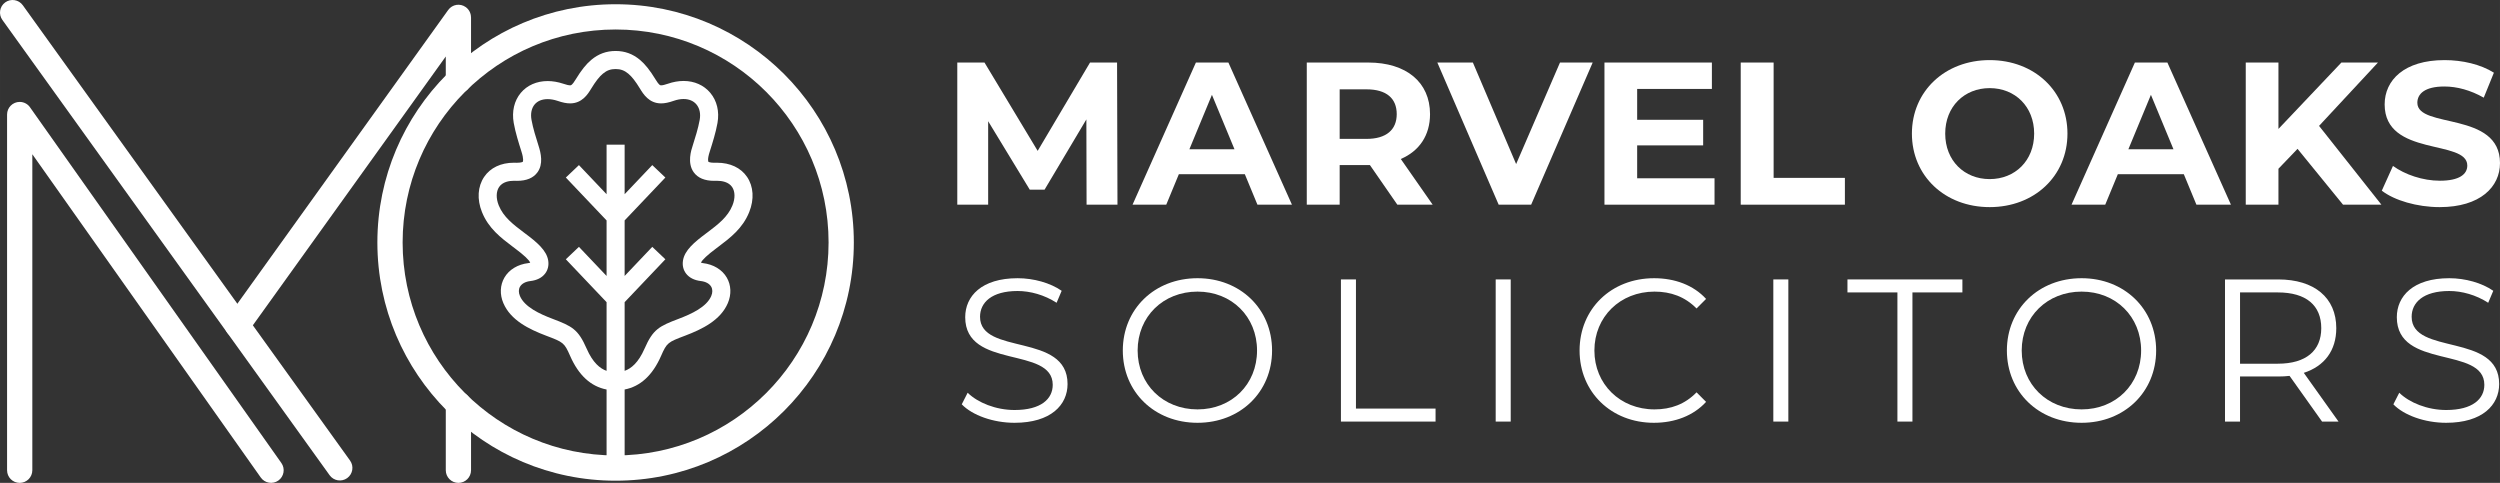 <?xml version="1.0" encoding="UTF-8"?>
<!DOCTYPE svg PUBLIC "-//W3C//DTD SVG 1.1//EN" "http://www.w3.org/Graphics/SVG/1.1/DTD/svg11.dtd">
<!-- Creator: CorelDRAW 2021 (64-Bit) -->
<svg xmlns="http://www.w3.org/2000/svg" xml:space="preserve" width="6.311in" height="1.219in" version="1.1" style="shape-rendering:geometricPrecision; text-rendering:geometricPrecision; image-rendering:optimizeQuality; fill-rule:evenodd; clip-rule:evenodd"
viewBox="0 0 6226.48 1202.68"
 xmlns:xlink="http://www.w3.org/1999/xlink"
 xmlns:xodm="http://www.corel.com/coreldraw/odm/2003">
 <rect x="0" y="0" width="6226.48" height="1202.68" fill="#333333" stroke="none"/>
 <defs>
  <style type="text/css">
   <![CDATA[
    .fil0 {fill:white;fill-rule:nonzero}
   ]]>
  </style>
 </defs>
 <g id="Layer_x0020_1">
  <g id="_2076829030032">
   <g>
    <path class="fil0" d="M80.49 1171.23c0,17.37 -14.08,31.45 -31.44,31.45 -17.37,0 -31.44,-14.08 -31.44,-31.45l0 -885.95c0,-17.37 14.08,-31.44 31.44,-31.44 11.31,0 21.23,5.97 26.77,14.94l624.97 884.4c9.97,14.18 6.56,33.75 -7.61,43.73 -14.18,9.97 -33.75,6.56 -43.73,-7.61l-568.95 -805.13 0 787.07z"/>
    <path class="fil0" d="M5.9 49.63c-10.11,-14.04 -6.92,-33.62 7.12,-43.73 14.04,-10.1 33.62,-6.91 43.73,7.12l815.07 1134.01c10.11,14.04 6.92,33.62 -7.12,43.73 -14.04,10.1 -33.62,6.91 -43.73,-7.12l-815.07 -1134.01z"/>
    <path class="fil0" d="M616.58 828.5c-10.11,14.04 -29.69,17.23 -43.73,7.13 -14.04,-10.11 -17.23,-29.69 -7.12,-43.73l550.56 -767.07c10.1,-14.04 29.68,-17.23 43.73,-7.12 8.49,6.12 13.02,15.7 13.02,25.43l0.12 0 0 157.78c0,17.37 -14.08,31.44 -31.45,31.44 -17.36,0 -31.44,-14.08 -31.44,-31.44l0 -60.25 -493.68 687.84zm493.68 178.38c0,-17.36 14.08,-31.44 31.44,-31.44 17.37,0 31.45,14.08 31.45,31.44l0 164.35c0,17.37 -14.08,31.45 -31.45,31.45 -17.36,0 -31.44,-14.08 -31.44,-31.45l0 -164.35z"/>
    <path class="fil0" d="M1287.79 405.41c-0.7,0 -1.41,-0.01 -2.14,-0.03 -1.93,-0.09 -3.81,-0.12 -5.67,-0.12 -32.42,0 -58.74,12.52 -74.12,35.24 -16.21,23.96 -18.21,55.89 -5.5,87.6 16.32,40.72 46.99,63.91 76.65,86.33 1.48,1.12 3.08,2.32 4.77,3.57 23.2,17.33 36.22,29.54 38.77,36.33 -1.08,0.35 -2.63,0.71 -4.69,0.95 -26.36,3.08 -48.09,16.26 -59.63,36.16 -10.88,18.76 -11.82,41.92 -2.57,63.55 18.29,42.78 64.03,64.96 106.37,81.01 42.84,16.23 45.4,17.2 59.9,50.38 21.03,48.12 51.52,76.19 90.81,83.72l0 213.58 44.97 0 0 -213.6c39.27,-7.55 69.74,-35.61 90.76,-83.71 14.5,-33.18 17.06,-34.15 59.9,-50.38 42.34,-16.05 88.08,-38.23 106.37,-81.01 9.24,-21.63 8.3,-44.79 -2.57,-63.55 -11.54,-19.91 -33.27,-33.08 -59.63,-36.16 -2.05,-0.24 -3.6,-0.61 -4.69,-0.96 2.56,-6.81 15.6,-19.03 38.81,-36.36 1.67,-1.25 3.26,-2.43 4.73,-3.55 29.66,-22.43 60.34,-45.62 76.65,-86.33 12.71,-31.72 10.76,-63.57 -5.34,-87.36 -15.46,-22.85 -42.14,-35.44 -75.13,-35.44 -1.58,0 -3.19,0.03 -4.66,0.08 -0.77,0.02 -1.53,0.03 -2.26,0.03 -11.56,0 -14.4,-2.65 -14.42,-2.68 -0.03,-0.05 -3.17,-5.23 3.64,-25.71l0.09 -0.29c6.56,-20.7 14.73,-46.47 18.99,-70.39 5.08,-28.58 -1.29,-55.26 -17.93,-75.12 -15.98,-19.07 -39.62,-29.57 -66.57,-29.57 -12.77,0 -26.02,2.37 -39.39,7.04 -7.31,2.56 -12.88,3.85 -16.55,3.85 -2.3,0 -4.9,0 -13.86,-14.72 -14.03,-23.05 -26.09,-38.15 -39.11,-48.95 -17.75,-14.74 -37.48,-21.91 -60.33,-21.91 -22.85,0 -42.58,7.17 -60.32,21.91 -13.03,10.83 -25.1,25.92 -39.11,48.96 -8.94,14.69 -11.55,14.69 -13.86,14.69 -3.67,0 -9.24,-1.29 -16.54,-3.83l-0.29 -0.1c-13.36,-4.44 -26.54,-6.69 -39.16,-6.69 -27.21,0 -50.94,10.43 -66.81,29.38 -16.47,19.66 -22.73,46.32 -17.63,75.05 4.22,23.78 12.35,49.45 18.88,70.08l0.14 0.43c6.7,20.75 3.71,25.94 3.69,25.97 -0.03,0.03 -2.91,2.6 -14.39,2.6l0 0zm50.72 23.88c15,-20.59 8.76,-47.68 2.8,-66.14l-0.1 -0.31c-6.13,-19.37 -13.77,-43.49 -17.48,-64.37 -2.74,-15.42 0.04,-29.02 7.82,-38.31 7.28,-8.69 18.47,-13.29 32.34,-13.29 7.76,0 16.12,1.46 24.85,4.35 12.33,4.27 22.23,6.27 31.15,6.27 30.19,0 44.55,-23.6 52.27,-36.28 11.32,-18.6 20.4,-30.24 29.44,-37.75 9.73,-8.08 19.18,-11.53 31.59,-11.53 12.42,0 21.87,3.45 31.61,11.53 9.03,7.49 18.1,19.13 29.43,37.74 7.72,12.69 22.09,36.3 52.27,36.3 8.98,0 18.96,-2.02 31.39,-6.37 8.59,-3 16.85,-4.52 24.55,-4.52 13.61,0 24.71,4.66 32.1,13.48 7.95,9.49 10.84,23.12 8.13,38.37 -3.73,20.97 -11.37,45.11 -17.53,64.54 -3.57,10.76 -14.11,42.85 2.63,66.05 10.22,14.15 27.33,21.33 50.89,21.33 1.16,0 2.34,-0.02 3.7,-0.06 1.09,-0.04 2.16,-0.06 3.22,-0.06 12.45,0 29.12,2.72 37.89,15.67 7.49,11.07 7.8,28.06 0.84,45.44 -11.66,29.11 -36.13,47.61 -62.04,67.19 -1.4,1.06 -2.91,2.19 -4.51,3.38 -27.74,20.71 -52.95,41.44 -56.79,67.29 -1.79,12.06 0.89,23.18 7.75,32.14 7.87,10.27 20.53,16.7 36.61,18.58 12.31,1.44 21.52,6.42 25.94,14.05 3.74,6.46 3.79,14.75 0.12,23.33 -11.72,27.43 -49.42,44.67 -80.95,56.63 -48.98,18.56 -64.04,26.06 -85.17,74.42 -15.33,35.08 -33.35,49.51 -49.56,55.25l0 -171.04 101.46 -106.81 -32.61 -30.97 -68.85 72.49 0 -138.32 101.46 -106.81 -32.61 -30.97 -68.85 72.49 0 -123.33 -44.97 0 0 123.33 -68.85 -72.48 -32.6 30.97 101.45 106.81 0 138.31 -68.85 -72.49 -32.6 30.97 101.45 106.81 0 171.06c-16.22,-5.72 -34.26,-20.14 -49.61,-55.27 -21.14,-48.37 -36.2,-55.87 -85.17,-74.42 -31.53,-11.95 -69.23,-29.19 -80.96,-56.62 -3.67,-8.58 -3.62,-16.87 0.12,-23.32 4.42,-7.62 13.63,-12.62 25.94,-14.05 16.07,-1.87 28.72,-8.29 36.59,-18.56 6.88,-8.97 9.57,-20.09 7.78,-32.16 -3.84,-25.83 -29.03,-46.55 -56.75,-67.25 -1.61,-1.2 -3.14,-2.35 -4.56,-3.42 -25.9,-19.58 -50.36,-38.07 -62.03,-67.19 -6.97,-17.37 -6.59,-34.45 1,-45.67 8.65,-12.79 24.82,-15.47 36.87,-15.47 1.27,0 2.56,0.03 3.88,0.09l0.35 0.01c1.22,0.03 2.42,0.05 3.58,0.05 23.47,0 40.54,-7.09 50.72,-21.09l0 0z"/>
    <path class="fil0" d="M1533.21 10.57c163.84,0 312.17,66.41 419.55,173.79 107.37,107.37 173.79,255.71 173.79,419.55 0,163.84 -66.41,312.17 -173.79,419.55 -107.37,107.37 -255.7,173.78 -419.55,173.78 -163.84,0 -312.17,-66.41 -419.54,-173.78 -107.37,-107.37 -173.79,-255.71 -173.79,-419.55 0,-163.84 66.42,-312.17 173.79,-419.55 107.37,-107.37 255.7,-173.79 419.54,-173.79zm375.08 218.25c-95.99,-95.99 -228.6,-155.36 -375.08,-155.36 -146.48,0 -279.09,59.37 -375.08,155.36 -95.99,95.99 -155.36,228.6 -155.36,375.08 0,146.48 59.37,279.09 155.36,375.08 95.99,95.99 228.6,155.36 375.08,155.36 146.48,0 279.1,-59.37 375.08,-155.36 95.99,-95.99 155.36,-228.6 155.36,-375.08 0,-146.48 -59.37,-279.09 -155.36,-375.08z"/>
   </g>
   <g>
    <path class="fil0" d="M2526.84 1053.01c90.53,0 132,-44.51 132,-96.6 0,-128.97 -217.98,-70.3 -217.98,-167.41 0,-35.4 28.83,-64.23 93.57,-64.23 31.36,0 66.76,9.61 97.11,29.33l12.64 -29.84c-28.32,-19.72 -69.8,-31.36 -109.75,-31.36 -90.03,0 -130.49,45.01 -130.49,97.11 0,130.99 217.98,71.31 217.98,168.42 0,34.9 -28.83,62.72 -95.08,62.72 -46.53,0 -91.54,-18.21 -116.83,-42.99l-14.67 28.83c26.3,27.31 78.39,46.02 131.5,46.02z"/>
    <path id="_1" class="fil0" d="M2982.58 1053.01c106.21,0 185.62,-76.37 185.62,-180.05 0,-103.68 -79.41,-180.05 -185.62,-180.05 -107.22,0 -186.12,76.88 -186.12,180.05 0,103.18 78.9,180.05 186.12,180.05zm0 -33.38c-85.47,0 -149.2,-62.21 -149.2,-146.67 0,-84.46 63.73,-146.67 149.2,-146.67 84.97,0 148.19,62.21 148.19,146.67 0,84.46 -63.22,146.67 -148.19,146.67z"/>
    <polygon id="_2" class="fil0" points="3339.71,1049.98 3575.39,1049.98 3575.39,1017.61 3377.13,1017.61 3377.13,695.94 3339.71,695.94 "/>
    <polygon id="_3" class="fil0" points="3725.15,1049.98 3762.57,1049.98 3762.57,695.94 3725.15,695.94 "/>
    <path id="_4" class="fil0" d="M4119.19 1053.01c52.09,0 98.63,-17.7 129.98,-52.09l-23.77 -23.77c-28.83,29.84 -64.23,42.49 -104.69,42.49 -85.48,0 -149.71,-62.72 -149.71,-146.67 0,-83.95 64.23,-146.67 149.71,-146.67 40.46,0 75.86,12.64 104.69,41.98l23.77 -23.77c-31.35,-34.39 -77.89,-51.59 -129.47,-51.59 -106.72,0 -185.61,76.37 -185.61,180.05 0,103.68 78.9,180.05 185.11,180.05z"/>
    <polygon id="_5" class="fil0" points="4416.63,1049.98 4454.05,1049.98 4454.05,695.94 4416.63,695.94 "/>
    <polygon id="_6" class="fil0" points="4725.7,1049.98 4763.12,1049.98 4763.12,728.31 4887.54,728.31 4887.54,695.94 4601.28,695.94 4601.28,728.31 4725.7,728.31 "/>
    <path id="_7" class="fil0" d="M5184.47 1053.01c106.21,0 185.62,-76.37 185.62,-180.05 0,-103.68 -79.41,-180.05 -185.62,-180.05 -107.22,0 -186.12,76.88 -186.12,180.05 0,103.18 78.9,180.05 186.12,180.05zm0 -33.38c-85.47,0 -149.2,-62.21 -149.2,-146.67 0,-84.46 63.73,-146.67 149.2,-146.67 84.97,0 148.19,62.21 148.19,146.67 0,84.46 -63.22,146.67 -148.19,146.67z"/>
    <path id="_8" class="fil0" d="M5824.31 1049.98l-86.49 -121.38c51.59,-16.69 80.92,-55.63 80.92,-111.27 0,-75.86 -54.62,-121.38 -144.65,-121.38l-132.51 0 0 354.03 37.42 0 0 -112.28 95.08 0c10.11,0 19.22,-0.5 28.32,-1.52l80.92 113.8 40.97 0zm-151.22 -144.14l-94.07 0 0 -177.52 94.07 0c70.81,0 108.23,32.37 108.23,89.01 0,55.63 -37.42,88.51 -108.23,88.51z"/>
    <path id="_9" class="fil0" d="M6092.41 1053.01c90.53,0 132,-44.51 132,-96.6 0,-128.97 -217.98,-70.3 -217.98,-167.41 0,-35.4 28.83,-64.23 93.57,-64.23 31.36,0 66.76,9.61 97.11,29.33l12.64 -29.84c-28.32,-19.72 -69.8,-31.36 -109.75,-31.36 -90.03,0 -130.49,45.01 -130.49,97.11 0,130.99 217.98,71.31 217.98,168.42 0,34.9 -28.83,62.72 -95.08,62.72 -46.53,0 -91.54,-18.21 -116.83,-42.99l-14.67 28.83c26.3,27.31 78.39,46.02 131.5,46.02z"/>
    <polygon class="fil0" points="2783.17,509.78 2782.16,155.75 2714.81,155.75 2584.41,375.76 2451.98,155.75 2384.21,155.75 2384.21,509.78 2461.09,509.78 2461.09,301.92 2564.68,472.36 2601.6,472.36 2705.71,297.36 2706.21,509.78 "/>
    <path id="_1_0" class="fil0" d="M3131.73 509.78l85.98 0 -158.3 -354.03 -80.92 0 -157.8 354.03 83.96 0 31.36 -75.86 164.37 0 31.36 75.86zm-169.43 -138.07l56.14 -135.54 56.14 135.54 -112.28 0z"/>
    <path id="_2_1" class="fil0" d="M3568.2 509.78l-79.4 -113.8c46.02,-19.72 72.83,-58.67 72.83,-111.77 0,-79.4 -59.18,-128.46 -153.75,-128.46l-153.25 0 0 354.03 81.93 0 0 -98.63 71.31 0 4.05 0 68.28 98.63 88 0zm-89.52 -225.57c0,38.44 -25.29,61.71 -75.36,61.71l-66.76 0 0 -123.41 66.76 0c50.07,0 75.36,22.76 75.36,61.7z"/>
    <polygon id="_3_2" class="fil0" points="3885.31,155.75 3776.07,408.63 3668.34,155.75 3579.83,155.75 3732.57,509.78 3813.49,509.78 3966.74,155.75 "/>
    <polygon id="_4_3" class="fil0" points="4077.5,444.03 4077.5,362.1 4241.87,362.1 4241.87,298.37 4077.5,298.37 4077.5,221.5 4263.62,221.5 4263.62,155.75 3996.07,155.75 3996.07,509.78 4270.19,509.78 4270.19,444.03 "/>
    <polygon id="_5_4" class="fil0" points="4335.44,509.78 4594.89,509.78 4594.89,443.02 4417.37,443.02 4417.37,155.75 4335.44,155.75 "/>
    <path id="_6_5" class="fil0" d="M4955.5 515.85c111.27,0 193.7,-77.38 193.7,-183.08 0,-105.7 -82.44,-183.08 -193.7,-183.08 -111.77,0 -193.71,77.89 -193.71,183.08 0,105.2 81.93,183.08 193.71,183.08zm0 -69.79c-63.22,0 -110.76,-46.02 -110.76,-113.29 0,-67.26 47.54,-113.29 110.76,-113.29 63.22,0 110.76,46.02 110.76,113.29 0,67.27 -47.54,113.29 -110.76,113.29z"/>
    <path id="_7_6" class="fil0" d="M5470.37 509.78l85.98 0 -158.3 -354.03 -80.92 0 -157.8 354.03 83.96 0 31.36 -75.86 164.37 0 31.36 75.86zm-169.43 -138.07l56.14 -135.54 56.14 135.54 -112.28 0z"/>
    <polygon id="_8_7" class="fil0" points="5835.53,509.78 5931.11,509.78 5775.84,313.54 5922.52,155.75 5831.48,155.75 5674.69,321.13 5674.69,155.75 5593.26,155.75 5593.26,509.78 5674.69,509.78 5674.69,420.26 5722.23,370.7 "/>
    <path id="_9_8" class="fil0" d="M6076.27 515.85c101.15,0 150.21,-50.57 150.21,-109.66 0,-129.98 -205.85,-84.88 -205.85,-150.21 0,-22.34 18.71,-40.54 67.27,-40.54 31.36,0 65.24,9.1 98.12,27.82l25.29 -62.21c-32.88,-20.74 -78.4,-31.36 -122.9,-31.36 -100.64,0 -149.2,50.07 -149.2,110.34 0,131.5 205.84,85.98 205.84,152.24 0,21.66 -19.72,37.84 -68.28,37.84 -42.48,0 -86.99,-15.17 -116.83,-36.83l-27.82 61.62c31.36,24.28 88,40.96 144.14,40.96z"/>
   </g>
  </g>
 </g>
</svg>
